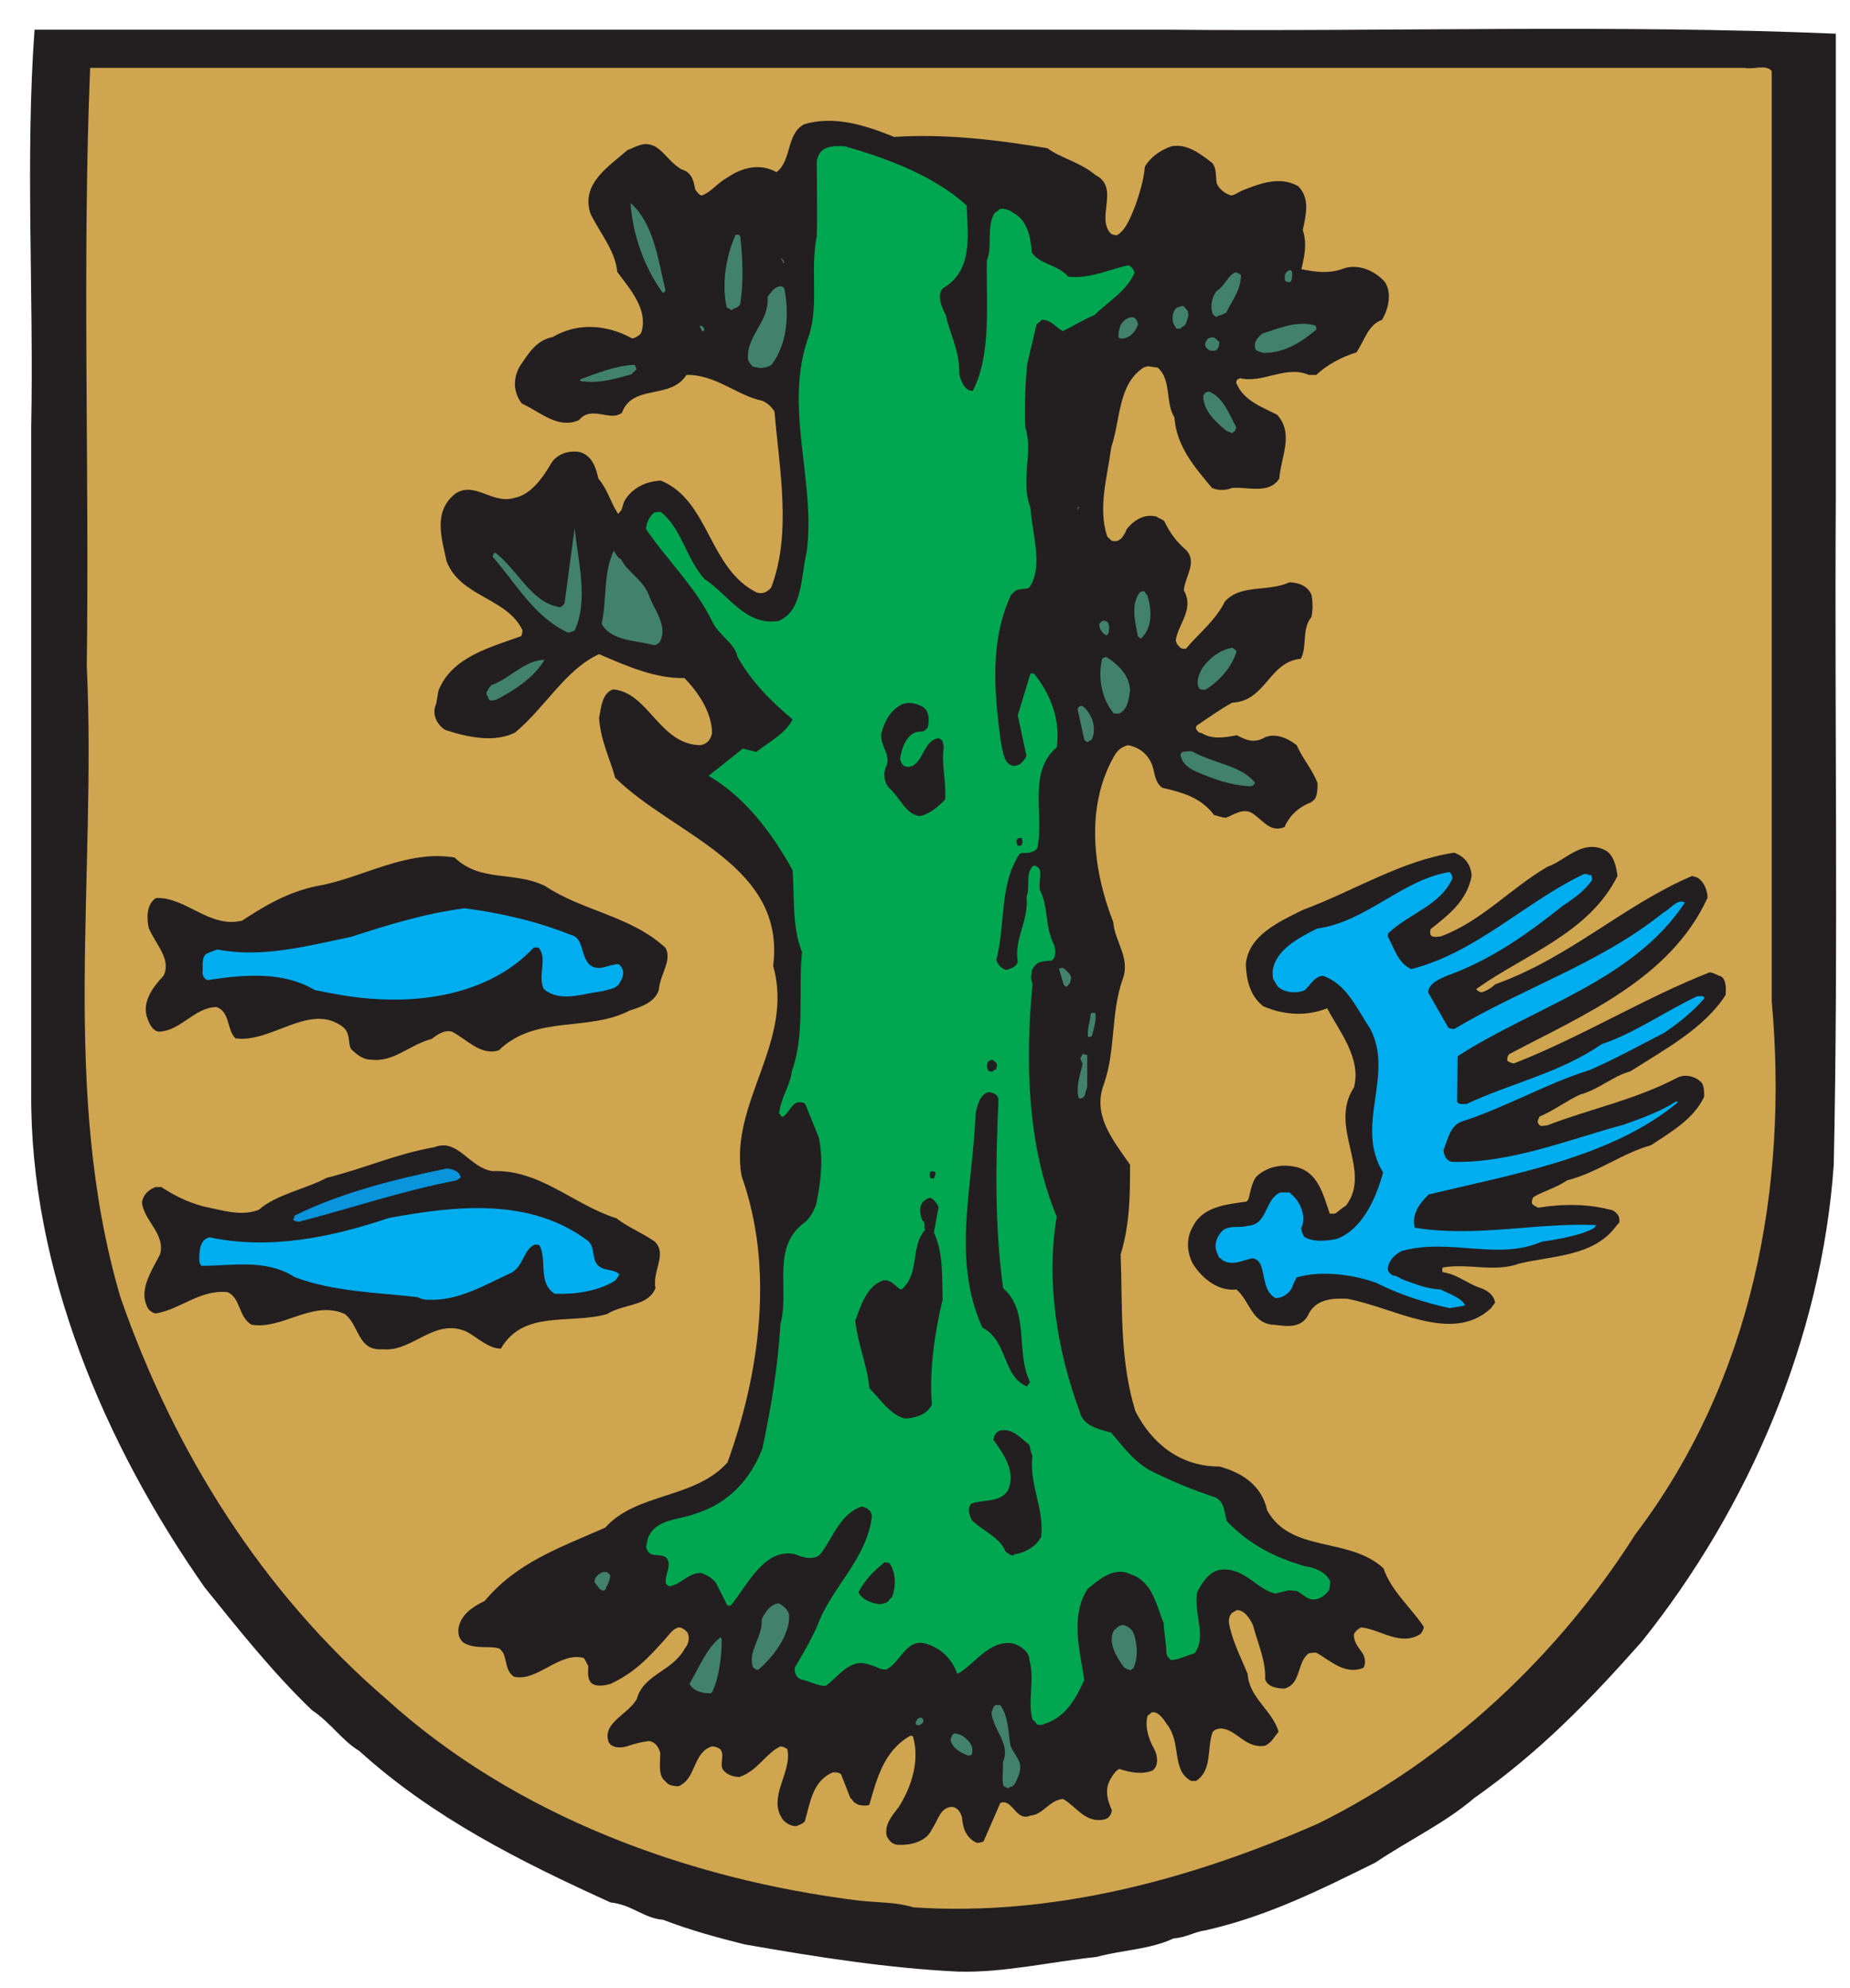 <?xml version="1.0" encoding="UTF-8" standalone="no"?> <svg xmlns:dc="http://purl.org/dc/elements/1.1/" xmlns:cc="http://creativecommons.org/ns#" xmlns:rdf="http://www.w3.org/1999/02/22-rdf-syntax-ns#" xmlns:svg="http://www.w3.org/2000/svg" xmlns="http://www.w3.org/2000/svg" viewBox="0 0 72 77.333" height="77.333" width="72" xml:space="preserve" id="svg2" version="1.1"><defs id="defs6"></defs><g transform="matrix(1.333,0,0,-1.333,0,77.333)" id="g10"><g transform="scale(0.1)" id="g12"><path id="path14" style="fill:#231f20;fill-opacity:1;fill-rule:evenodd;stroke:none" d="m 279.711,4.824 c 13.348,-0.391 27.277,2.91 40.426,4.27 7.847,2.133 15.504,2.133 22.566,5.43 3.531,0.191 6.082,1.938 9.223,2.328 18.051,4.074 33.554,11.836 49.648,19.789 9.809,6.594 20.211,11.441 28.844,18.816 19.035,13.383 33.555,28.32 48.863,45.586 31.395,39.187 52.586,88.652 56.117,139.285 1.375,64.598 0.2,129.004 0.59,193.797 0,40.352 0,80.508 0,120.664 v 15.52 c -63.773,2.714 -130.297,0.578 -195.246,1.164 -65.738,0 -131.082,0 -196.625,0 -44.933,0 -89.676,0 -134.027,0 C 7.344,534.027 9.895,494.07 9.109,455.656 c 0,-65.179 0,-129.968 0,-194.375 C 8.719,209.875 30.5,158.66 59.738,116.949 69.746,104.535 79.953,91.731 91.137,81.062 c 5.297,-3.492 8.832,-8.926 13.734,-11.832 21.391,-19.402 46.899,-32.203 73.391,-44.234 6.086,-0.578 9.812,-4.652 15.304,-5.039 8.047,-3.105 16.094,-5.242 23.747,-7.18 20.996,-3.684 41.992,-6.984 62.398,-7.953"></path><path id="path16" style="fill:#cfa550;fill-opacity:1;fill-rule:evenodd;stroke:none" d="m 266.699,23.57 c 40.817,-2.715 81.043,8.149 118.129,24.441 38.461,19.012 70.449,49.473 92.621,84.386 34.145,45.008 44.742,101.071 39.836,155.582 0,64.985 0,129.586 0,194.184 0,26.188 0,51.797 0,77.211 -1.57,2.129 -5.496,0.387 -7.847,0.969 H 26.316 C 23.961,502.73 26.121,444.145 25.336,385.75 28.277,324.063 17.488,261.793 35.148,201.652 50.844,156.453 76.555,115.523 112.852,84.289 150.336,50.344 200.766,31.719 251,25.512 c 5.691,-0.582 10.598,-0.391 15.699,-1.941"></path><path id="path18" style="fill:#231f20;fill-opacity:1;fill-rule:evenodd;stroke:none" d="m 262.234,41.828 c 3.731,-0.195 8.246,0.969 9.817,4.461 1.961,2.91 2.351,6.207 5.687,6.598 1.766,0 2.746,-1.555 3.141,-3.105 0.195,-3.492 1.57,-6.207 4.316,-7.375 0.59,0 0.985,0 1.965,0.391 l 4.906,11.254 c 0.196,0 0.391,0.191 0.981,0.191 2.941,-0.191 3.922,-5.625 7.848,-3.879 3.531,0.195 5.496,4.461 9.421,4.848 3.727,-1.938 6.473,-7.176 11.965,-6.012 1.375,0.195 2.16,1.359 2.356,2.715 -1.371,2.91 -2.157,6.211 -0.391,9.117 0.785,1.359 1.57,2.523 2.551,2.91 3.141,-0.969 6.672,-1.746 9.812,-0.387 1.766,1.551 1.371,4.269 0.391,6.207 -1.766,3.106 -2.746,6.598 -1.961,9.699 0.195,0.195 0.59,0.391 1.176,0.973 1.765,0.578 3.531,-1.941 4.515,-3.492 4.317,-5.434 1.176,-13.387 7.063,-16.492 0.395,0 0.98,0 1.375,0 4.906,3.106 3.141,9.703 4.906,14.355 0.59,0.582 1.375,0.969 2.551,0.969 4.512,-0.387 7.063,-6.012 12.754,-5.043 2.16,1.168 2.551,2.523 3.926,4.074 -1.766,6.207 -8.637,9.895 -9.028,16.879 -2.16,5.238 -4.711,10.089 -5.496,15.129 0,1.167 0.199,1.941 0.981,2.718 0.394,0.196 0.984,0.578 1.375,0.778 2.355,0 3.926,-2.719 4.707,-4.465 1.57,-5.821 3.73,-10.281 3.535,-15.711 0.785,-2.332 3.535,-2.715 5.691,-2.715 4.907,1.355 3.532,7.758 7.063,10.281 1.18,0.191 1.765,0.191 2.16,0.191 3.922,-2.133 8.242,-6.598 13.738,-4.461 0.782,0.969 0.586,3.102 -0.199,4.269 -1.371,1.938 -2.551,3.297 -2.551,5.43 0.199,0.777 1.18,1.746 2.16,2.133 5.688,-0.582 11.379,-5.625 17.27,-1.942 0.391,0.391 0.98,1.36 0.98,2.137 -3.73,5.625 -9.421,10.281 -11.777,17.07 -10.199,9.313 -26.883,4.27 -33.945,16.875 -1.571,7.375 -7.457,11.059 -13.934,12.805 -11.773,0 -19.82,6.984 -24.527,16.102 -4.711,15.328 -3.731,30.652 -4.317,45.781 2.747,8.926 2.747,17.848 2.747,26.191 -5.301,7.567 -10.989,14.547 -7.657,23.469 3.535,10.09 1.965,20.566 5.496,30.652 2.356,6.207 -2.355,11.059 -2.746,16.684 -6.082,15.519 -8.047,33.758 0.196,48.305 1.175,2.132 2.55,2.91 4.121,3.297 3.336,-0.583 5.886,-2.715 7.066,-5.817 0.785,-2.523 0.785,-5.047 2.941,-6.598 5.692,-1.359 11.188,-2.714 15.11,-7.953 1.57,-0.39 2.355,-0.777 3.531,-0.777 2.16,0.777 5.102,3.102 7.848,1.164 2.75,-1.941 4.711,-4.852 7.855,-4.269 0.391,0 0.781,0.195 1.371,0.39 1.375,3.297 4.121,5.817 7.653,7.176 0.59,0.387 1.175,0.969 1.175,0.969 0.786,1.359 0.786,3.3 0.786,4.66 -1.766,4.461 -4.317,6.98 -6.082,11.055 -2.942,2.328 -6.473,3.492 -9.223,2.328 -3.336,-1.942 -5.691,-0.778 -8.242,0.582 -3.141,-0.582 -7.063,-1.36 -10.203,0.582 -0.981,0.195 -1.176,0.386 -1.766,1.355 0,0.195 0,0.778 0.391,0.973 3.14,2.133 6.671,4.656 10.203,6.594 9.812,0.39 10.793,12.027 20.019,12.804 1.961,3.492 0.196,8.731 3.137,12.223 0.395,2.328 0.395,4.266 0,6.402 -0.98,2.52 -3.727,3.684 -6.473,3.684 -6.281,-2.91 -14.132,-0.387 -18.84,-5.625 -2.746,-5.625 -8.046,-9.699 -11.382,-13.774 -0.785,0 -1.571,0 -2.16,0.969 -0.586,0.391 -0.586,0.973 -0.782,1.551 0.782,4.852 5.492,9.121 2.352,14.551 0.394,4.074 3.926,8.148 0.785,11.64 -3.137,2.715 -4.902,5.239 -6.473,8.536 -0.59,0.582 -1.57,0.777 -2.355,1.355 -3.336,0.777 -6.277,-0.773 -8.633,-3.684 -0.394,-1.16 -0.98,-1.937 -1.57,-2.714 -0.59,-0.391 -0.985,-0.778 -1.571,-0.778 -0.589,0 -1.179,0 -1.375,0.196 -0.195,0.191 -0.589,0.582 -1.175,1.164 -2.75,8.339 0,17.07 1.175,25.996 2.75,8.144 1.961,18.425 9.422,23.277 0.981,0.387 1.371,0.387 1.371,0.387 l 2.746,-0.387 c 4.122,-3.492 2.161,-10.09 4.907,-14.551 0.59,-8.34 5.886,-14.547 10.992,-20.562 2.156,-0.969 4.316,-0.582 5.883,0 4.515,0.386 10.793,-1.938 13.738,2.715 0.59,6.793 4.316,12.996 -0.586,18.625 -4.516,2.328 -9.816,4.074 -11.973,9.312 0,0.578 0.196,1.164 1.176,1.356 6.672,-1.551 13.348,3.882 20.016,0.968 1.18,0 1.765,0 2.16,0 3.336,3.106 7.457,5.242 11.773,6.598 2.551,3.879 3.336,7.953 7.457,9.504 2.157,3.687 2.747,8.152 0.786,11.058 -3.336,3.688 -8.438,5.434 -12.559,3.688 -4.121,-1.359 -7.852,-0.777 -11.773,0 0.785,3.488 1.765,7.371 0.39,11.445 0.981,4.461 2.16,9.313 -1.371,12.805 -5.496,3.102 -11.582,0.578 -16.484,-1.359 -1.375,-0.778 -2.356,-1.36 -3.141,-1.36 -1.766,0.582 -3.336,1.746 -4.121,3.492 -0.391,2.524 0,4.465 -1.371,6.016 -3.336,2.52 -7.066,5.625 -11.777,4.848 -3.532,-1.164 -6.473,-3.493 -7.848,-6.012 -0.391,-4.27 -1.57,-7.762 -2.746,-11.254 -1.375,-3.297 -2.551,-6.789 -5.106,-8.535 -0.586,-0.387 -1.371,0 -1.961,0.195 -4.711,4.656 2.75,13.578 -4.711,17.266 -4.316,3.687 -10.003,4.847 -13.929,7.758 -15.11,2.523 -30.219,4.265 -44.742,3.297 -9.024,3.687 -17.856,6.21 -26.293,3.687 -5.297,-2.91 -3.532,-10.477 -8.047,-13.969 -4.906,2.719 -10.008,1.36 -14.324,-1.551 -3.141,-1.746 -4.707,-4.265 -7.457,-5.238 -0.782,0 -1.372,0.973 -1.961,1.746 -0.391,2.328 -0.981,5.043 -3.926,5.821 -4.516,2.519 -6.281,7.953 -11.184,7.371 -1.961,-0.387 -3.14,-1.164 -4.711,-1.746 -5.496,-4.848 -13.539,-9.7 -10.793,-18.43 2.942,-6.012 7.262,-10.859 7.852,-17.07 3.726,-5.043 8.633,-10.477 7.258,-16.875 -0.196,-0.969 -0.586,-1.36 -0.586,-1.36 -0.785,-0.582 -1.571,-1.164 -2.356,-1.164 -7.457,4.074 -15.894,4.656 -23.156,0.387 -4.906,-0.969 -7.066,-4.848 -9.617,-8.535 -2.156,-3.879 -1.766,-7.762 0.59,-10.86 5.496,-2.523 10.597,-7.566 16.679,-4.851 3.727,4.461 9.028,-0.582 12.559,2.133 3.141,8.535 14.129,3.687 18.84,11.054 8.437,0.2 14.715,-6.011 22.172,-7.562 1.769,-0.774 2.75,-1.942 3.535,-3.106 1.371,-16.683 5.101,-35.496 -0.981,-51.406 -1.375,-1.555 -2.945,-1.941 -4.32,-1.359 -13.93,6.984 -13.734,26.773 -27.863,32.593 -4.711,-0.195 -8.438,-2.328 -10.598,-5.82 -0.785,-1.746 -0.586,-2.715 -1.57,-3.492 0,-0.391 -0.391,-0.391 -0.586,0 -1.965,3.102 -2.75,6.594 -5.496,9.891 -0.785,3.492 -1.965,6.793 -5.496,7.761 -3.532,0.582 -6.473,-0.777 -8.043,-2.91 -2.746,-4.656 -6.086,-9.504 -10.992,-10.476 -6.473,-1.942 -11.379,4.851 -17.071,1.359 -6.867,-5.238 -4.121,-13.191 -2.746,-19.789 3.922,-10.473 17.66,-10.668 22.172,-20.172 0,-0.777 -0.195,-1.359 -0.391,-1.746 -9.027,-3.297 -20.214,-6.012 -24.136,-15.91 -0.391,-1.746 -0.391,-3.297 -0.981,-4.653 -0.785,-2.718 0.785,-5.433 2.942,-6.789 7.066,-2.332 14.523,-3.691 20.41,-0.777 8.832,7.371 14.718,18.426 24.527,22.887 8.047,-3.489 16.484,-7.176 24.922,-6.981 4.516,-4.656 8.047,-10.476 8.047,-16.101 -0.395,-2.133 -1.766,-3.297 -3.531,-3.492 -11.973,0.386 -14.914,15.324 -25.317,16.296 -3.14,-0.972 -3.531,-5.043 -4.121,-8.343 0.391,-6.403 3.141,-11.832 4.711,-17.461 17.266,-16.875 49.844,-25.41 46.113,-54.895 6.282,-22.312 -12.953,-39.965 -9.222,-61.305 9.617,-26.96 5.297,-57.613 -4.121,-83.605 -9.614,-10.672 -26.489,-8.73 -35.715,-19.016 -13.735,-6.011 -25.903,-10.281 -35.121,-21.336 -3.926,-1.941 -6.871,-4.074 -7.657,-7.761 -0.394,-2.133 0.391,-4.074 2.161,-4.848 3.531,-1.555 6.867,-0.391 9.812,-1.359 0.195,-0.195 0.586,-0.582 0.98,-1.164 1.176,-2.133 0.586,-5.043 3.137,-6.984 6.672,-1.746 13.348,7.371 20.41,5.434 0.586,-0.582 0.786,-1.555 1.371,-2.328 0,-1.359 -0.39,-3.105 0.59,-4.656 1.176,-1.555 3.922,-1.164 5.887,-0.582 7.066,3.297 11.188,7.758 15.895,13 1.375,1.547 2.16,2.907 3.925,3.489 0.981,0 1.766,-0.582 2.551,-1.356 0.785,-1.359 0.59,-3.301 -0.59,-4.656 -3.726,-6.984 -12.164,-7.566 -14.125,-14.938 -2.75,-4.656 -10.011,-6.793 -8.246,-12.414 0.785,-1.746 3.34,-1.941 5.301,-1.359 2.355,0.773 4.512,1.359 6.477,1.551 1.96,-0.191 2.941,-1.938 3.332,-3.492 0,-2.91 -0.586,-6.012 0.984,-7.758 0.391,-0.391 0.586,-0.582 1.176,-1.168 0.785,-0.578 2.156,-0.773 3.14,-0.773 5.301,2.133 4.121,9.895 9.813,11.641 0.98,0 1.765,-0.387 2.355,-0.777 1.567,-1.746 -0.394,-4.461 0.981,-6.207 1.176,-1.359 2.941,-1.938 4.707,-1.938 5.496,1.938 7.656,6.981 11.972,8.922 0.59,0 1.372,-0.387 1.961,-0.777 1.571,-6.789 -6.082,-14.16 -1.175,-20.758 1.371,-1.355 2.746,-1.746 3.726,-1.746 0.981,0.391 1.766,0.586 2.551,1.359 1.57,5.238 2.156,11.832 8.242,14.355 0.785,0 1.766,0 2.356,-0.582 l 2.746,-6.984 c 0.59,-0.195 0.785,-1.164 1.375,-1.355 0.785,-0.586 1.57,-0.777 2.746,-0.777 0.195,0 0.785,0 1.375,0.191 2.156,7.375 4.117,15.715 11.969,20.18 0.195,0 0.589,0 0.785,-0.195 1.965,-6.789 -0.196,-14.355 -4.121,-20.562 -1.965,-2.523 -4.317,-5.238 -3.536,-8.535 0.59,-1.168 1.571,-2.523 3.336,-2.523"></path><path id="path20" style="fill:#42826c;fill-opacity:1;fill-rule:evenodd;stroke:none" d="m 294.961,58.734 0.781,0.195 c 0,0.195 0.59,0.582 0.785,1.164 0.786,1.555 1.766,3.688 1.18,5.625 -0.59,1.746 -1.965,3.105 -2.746,5.238 -0.59,3.879 -0.59,8.535 -2.945,11.641 -0.391,0 -0.981,0 -1.375,0 -0.786,-0.582 -0.786,-1.359 -1.176,-2.133 0.59,-5.434 5.691,-9.117 3.336,-14.551 0.195,-2.715 -0.391,-4.852 0.195,-6.984 0.395,-0.195 1.18,-0.582 1.375,-0.582 l 0.59,0.387"></path><path id="path22" style="fill:#42826c;fill-opacity:1;fill-rule:evenodd;stroke:none" d="m 283.801,68.66 c 0.59,2.133 -1.371,4.074 -2.942,5.047 -1.175,0.578 -1.765,0.578 -2.16,0.578 -0.586,0 -0.98,-0.969 -1.176,-1.938 0.59,-2.332 2.942,-3.688 5.102,-4.461 0.59,0 1.176,0 1.176,0.773"></path><path id="path24" style="fill:#42826c;fill-opacity:1;fill-rule:evenodd;stroke:none" d="m 268.684,76.992 c 0.39,0 0.589,0.195 0.785,0.582 0.39,0.582 0,0.969 -0.395,1.359 -0.39,0 -0.586,0 -1.176,-0.391 -0.195,-0.191 -0.589,-0.969 -0.589,-1.551 0.394,-0.195 1.179,-0.582 1.375,0"></path><path id="path26" style="fill:#00a650;fill-opacity:1;fill-rule:evenodd;stroke:none" d="m 304.996,77.117 c 6.086,1.938 9.031,7.176 11.578,12.801 -1.371,8.926 -4.121,18.816 0.985,26.578 3.531,2.91 7.847,6.594 12.554,4.266 6.477,-2.133 7.461,-9.114 9.617,-14.16 0.196,-3.493 0.786,-6.012 0.786,-8.727 0.195,-0.973 0.589,-1.555 1.375,-2.137 2.156,0 4.511,1.359 6.863,1.941 3.73,4.847 -0.391,11.832 0.785,17.843 1.375,2.719 3.535,6.211 7.066,6.598 6.868,0.582 10.399,-5.82 15.7,-6.984 l 3.336,0.777 c 0.785,0.387 1.57,0 2.75,0 1.566,-0.391 2.941,-2.523 5.097,-2.523 1.965,0 3.926,1.554 4.711,3.105 0,1.164 0.196,1.746 0.196,2.133 -0.981,2.523 -4.317,4.074 -7.258,4.461 -9.032,2.523 -16.68,6.598 -22.961,13.195 -0.785,3.102 -0.785,5.817 -3.531,6.981 -6.477,2.132 -11.973,4.464 -17.661,7.179 -5.691,2.715 -9.027,7.567 -12.558,11.641 -3.535,0.969 -8.242,1.937 -9.223,6.207 -6.676,18.039 -9.812,38.215 -6.676,56.836 -8.632,20.758 -9.218,45.203 -7.062,67.898 -0.785,1.938 -0.195,3.106 -0.195,3.879 0.195,0.778 0.98,1.555 1.57,2.133 1.176,0.586 2.746,0.777 4.117,0.777 1.57,0.778 1.18,3.493 0.785,4.657 -2.746,5.238 -1.566,11.054 -4.117,15.906 -0.395,2.328 0.391,3.883 0,5.82 -0.199,0.582 -0.395,0.778 -1.375,1.356 0,0 -0.391,0 -0.785,-0.192 -2.156,-2.523 -0.59,-6.015 -1.766,-8.922 0.785,-6.789 -3.726,-12.418 -2.551,-18.816 0,-0.586 -0.589,-1.359 -1.371,-1.746 -0.199,-0.195 -0.984,-0.391 -1.964,-0.777 -1.372,0.386 -2.356,1.359 -2.946,2.906 2.75,10.09 0.789,21.926 6.871,31.043 0.981,0.387 2.157,0 3.137,0.387 0.59,0.191 1.375,0.386 1.965,1.164 2.156,9.503 -2.945,22.113 5.687,29.488 1.18,7.758 -1.765,15.519 -6.668,21.531 -0.394,0 -0.589,0 -0.984,0 l -3.727,-12.223 2.551,-11.832 c -0.39,-0.777 -0.98,-1.55 -1.765,-2.328 -0.59,-0.386 -1.375,-0.582 -2.157,-0.582 -2.75,0.582 -2.945,4.266 -3.535,6.789 -1.961,14.551 -3.336,29.684 2.946,43.067 0.589,0.582 1.175,1.164 1.175,1.164 0.981,0.777 2.746,0.387 4.121,0.969 4.317,6.207 0.786,15.906 0.391,23.281 -3.137,8.34 0.984,16.101 -1.566,23.664 -0.2,6.402 0,12.031 0.586,18.238 l 2.746,11.637 c 0.589,0.582 0.984,0.777 1.57,1.359 2.746,0 3.926,-2.133 6.086,-3.297 2.941,1.36 5.887,3.297 9.223,4.653 4.121,4.074 9.418,6.988 11.773,12.418 -0.395,0.777 -0.59,1.55 -1.77,2.132 -5.687,-1.164 -11.378,-4.07 -17.656,-3.296 -2.945,3.492 -7.851,3.296 -10.597,6.984 -0.395,4.848 -1.375,9.504 -5.493,11.637 -0.984,0.777 -2.16,1.168 -3.336,1.168 -0.199,0 -0.785,0 -0.984,-0.586 -0.391,0 -0.785,-0.582 -1.176,-0.774 -2.355,-4.461 -0.394,-9.312 -2.16,-13.773 -0.195,-12.61 1.375,-27.547 -4.121,-38.024 -2.355,0 -3.531,2.911 -3.922,5.047 0.195,6.59 -2.75,11.442 -3.926,17.067 -1.375,2.718 -2.55,5.433 -0.98,7.761 9.219,5.239 7.258,15.907 7.062,24.25 -9.613,8.727 -23.351,13.774 -35.519,17.266 -3.336,0.191 -6.082,0 -7.453,-2.137 -0.59,-1.164 -0.59,-1.55 -0.785,-1.941 0,-7.176 0.195,-15.129 0,-22.113 -1.965,-9.7 0.586,-19.59 -2.161,-28.711 -7.847,-20.754 1.961,-42.289 -0.785,-63.434 -1.765,-7.566 -1.176,-17.266 -8.242,-20.176 -9.613,-1.55 -14.715,7.762 -21.582,12.223 -5.301,5.82 -6.676,14.742 -12.758,19.594 -0.586,0 -0.98,0 -1.961,-0.196 -1.375,-1.164 -2.355,-3.101 -2.355,-4.847 5.887,-8.731 14.324,-16.688 19.23,-26.774 1.965,-4.265 6.672,-6.402 7.457,-10.476 4.317,-7.563 10.008,-13.192 16.094,-18.235 -1.965,-4.074 -6.871,-6.597 -10.601,-9.504 l -3.922,0.969 -10.008,-7.953 c 10.398,-6.012 18.445,-16.488 24.531,-27.547 0.586,-8.34 -0.199,-16.488 2.746,-23.859 -1.18,-11.836 0.981,-23.668 -2.945,-34.727 -0.586,-4.461 -3.336,-7.953 -3.727,-12.414 0.391,-0.195 0.391,-0.777 0.981,-0.969 1.765,0.774 2.355,3.684 4.511,4.266 0.786,0 1.766,0 2.161,-0.582 l 3.922,-9.699 c 1.375,-6.598 0.589,-12.805 -0.786,-19.594 -0.98,-2.519 -1.765,-3.683 -3.136,-5.043 -10.207,-7.176 -4.512,-19.789 -7.262,-29.68 -0.785,-12.609 -2.746,-24.636 -5.301,-36.472 -3.531,-9.117 -10.004,-15.906 -19.031,-18.817 -5.496,-2.132 -11.969,-1.55 -14.324,-7.175 -0.391,-1.36 -0.391,-1.938 -0.59,-2.715 0.199,-0.582 0.199,-0.778 0.59,-1.36 1.375,-1.746 3.531,-0.386 5.297,-1.746 1.96,-2.328 -0.786,-5.043 0,-7.761 0.394,-0.192 0.589,-0.582 0.98,-0.582 3.531,0.582 5.297,3.882 9.223,3.882 1.57,-0.582 3.14,-1.359 4.32,-2.91 l 3.336,-6.594 c 0.195,0 0.391,0 0.98,0 4.707,5.622 9.809,17.071 18.836,14.934 2.75,-1.164 5.692,-1.746 7.457,0.195 3.727,5.043 5.692,11.641 11.973,13.774 1.57,-0.387 2.746,-1.164 2.941,-2.719 -1.371,-12.605 -11.773,-20.754 -15.894,-32.008 -2.16,-4.847 -4.317,-8.34 -6.672,-12.41 0,-1.359 0.395,-2.719 1.766,-3.301 2.746,-0.582 4.906,-1.941 7.261,-1.941 3.727,2.523 7.063,8.344 12.754,6.211 1.965,-0.391 3.532,-1.746 5.102,-1.359 3.926,1.938 5.691,8.926 11.187,7.567 4.907,-1.359 8.043,-4.852 9.418,-8.926 4.903,2.523 9.223,10.086 16.289,8.926 2.547,-0.777 4.707,-2.715 4.707,-4.461 1.766,-6.211 -0.589,-12.223 0.981,-17.848 0.59,-0.195 0.785,-0.777 1.375,-1.359 0.586,-0.195 1.566,-0.195 2.156,0.195"></path><path id="path28" style="fill:#42826c;fill-opacity:1;fill-rule:evenodd;stroke:none" d="m 207.578,86.059 0.391,0.391 c 1.965,4.266 2.75,10.086 2.75,15.324 0,0.196 -0.199,0.196 -0.395,0.582 -4.121,-3.296 -6.277,-8.921 -9.023,-13.578 0.98,-1.941 3.726,-2.91 6.277,-2.719"></path><path id="path30" style="fill:#42826c;fill-opacity:1;fill-rule:evenodd;stroke:none" d="m 221.586,93.043 c 3.727,3.301 7.453,7.953 8.633,13.191 0.195,1.36 0.195,1.942 0.195,2.524 -0.195,1.551 -1.57,2.715 -2.941,3.492 -2.356,0 -4.121,-2.523 -5.102,-4.656 0.391,-5.239 -4.121,-9.121 -2.551,-13.965 0.391,-0.195 0.586,-0.586 1.176,-0.777 l 0.59,0.191"></path><path id="path32" style="fill:#42826c;fill-opacity:1;fill-rule:evenodd;stroke:none" d="m 330.156,92.801 c 0.785,0.582 0,0 0.785,0.582 1.375,3.102 1.176,6.984 0,10.277 -0.589,0.973 -0.785,1.168 -1.375,1.555 -0.195,0.191 -0.98,0.582 -1.765,0.773 -0.586,-0.191 -0.981,-0.191 -1.371,-0.582 -0.395,-0.191 -0.59,-0.578 -1.176,-0.968 -1.965,-3.493 0.781,-7.954 2.941,-10.86 0.391,-0.195 1.176,-0.777 1.961,-0.777"></path><path id="path34" style="fill:#231f20;fill-opacity:1;fill-rule:evenodd;stroke:none" d="m 256.906,112.035 c 0.981,0.195 1.766,0.195 2.551,0.969 0.195,0.391 0.59,0.777 0.981,1.168 1.179,2.906 1.179,7.176 -0.786,9.891 -0.195,0 -0.785,0.195 -1.371,0.195 -2.945,-2.328 -5.691,-5.043 -7.652,-8.731 0.98,-2.132 3.922,-3.297 6.277,-3.492"></path><path id="path36" style="fill:#42826c;fill-opacity:1;fill-rule:evenodd;stroke:none" d="m 176.965,116.938 c 0.59,0.968 1.176,2.324 1.176,3.683 -0.391,0.195 -0.586,0.586 -0.981,0.777 -0.195,0 -0.785,0 -1.176,0 -0.39,-0.191 -0.98,-0.582 -1.375,-0.777 -0.586,-0.582 -1.175,-1.359 -0.98,-2.328 0.98,-0.969 1.375,-2.324 2.746,-2.324 0.395,0.386 0.59,0.578 0.59,0.969"></path><path id="path38" style="fill:#231f20;fill-opacity:1;fill-rule:evenodd;stroke:none" d="m 296.32,126.617 c 2.946,0.387 6.282,2.328 7.653,5.043 0.98,8.344 -3.532,15.133 -2.551,23.668 -0.586,1.356 -0.586,2.52 -0.981,3.297 -2.55,1.941 -4.902,4.852 -8.433,4.074 -1.18,-0.386 -1.77,-1.359 -1.965,-2.715 2.945,-4.074 6.867,-9.507 4.121,-14.941 -2.551,-3.492 -6.871,-2.324 -10.598,-3.684 -1.179,-1.355 -0.589,-3.296 0.196,-4.851 3.531,-3.293 8.246,-5.039 9.812,-9.113 0.785,-0.586 1.571,-1.168 2.16,-1.168 l 0.586,0.39"></path><path id="path40" style="fill:#231f20;fill-opacity:1;fill-rule:evenodd;stroke:none" d="m 264.219,166.195 c 2.945,0.192 6.281,0.969 7.851,4.075 -0.785,10.085 0.785,20.753 3.141,30.648 -0.199,6.984 0.195,13.773 -2.551,19.594 l 1.371,7.371 c -0.39,0.969 -1.176,2.133 -2.355,2.715 -0.781,0 -1.176,-0.387 -1.766,-0.774 -1.765,-1.363 -1.371,-4.078 -0.586,-5.824 1.176,-0.969 0.196,-1.742 0.785,-2.715 -4.32,-4.847 -1.57,-12.219 -6.476,-17.07 -0.395,-0.387 -0.785,-0.387 -1.18,0 -1.375,0.969 -2.355,2.523 -4.512,2.328 -4.906,-1.551 -6.671,-7.566 -8.242,-11.832 0.785,-6.984 3.531,-13 4.121,-19.594 3.141,-3.297 6.278,-7.953 10.399,-8.922"></path><path id="path42" style="fill:#231f20;fill-opacity:1;fill-rule:evenodd;stroke:none" d="m 300.535,176.488 0.195,0.383 c -4.316,8.731 0,20.567 -7.847,27.356 -2.551,18.429 -2.16,36.859 -1.375,54.898 0,1.555 -1.371,2.137 -2.746,2.328 -2.551,-0.39 -3.336,-3.683 -3.926,-6.207 -0.785,-21.535 -7.063,-42.484 1.961,-62.465 7.656,-4.074 5.695,-14.164 13.148,-17.265 0,0.386 0.2,0.582 0.59,0.972"></path><path id="path44" style="fill:#231f20;fill-opacity:1;fill-rule:evenodd;stroke:none" d="m 373.539,193.395 c 2.941,-0.387 6.473,-0.387 8.238,2.714 2.161,5.043 7.262,5.239 11.578,5.043 13.739,-2.519 30.614,-13.382 41.997,-2.714 0.586,0.777 0.785,1.167 1.175,1.55 -0.39,2.524 -2.746,3.883 -4.707,4.461 -3.73,1.36 -6.48,3.883 -10.601,4.465 -0.196,0.387 -0.196,0.774 0,1.359 7.461,1.36 14.918,-1.554 22.371,1.161 10.012,2.328 21.586,2.136 28.062,10.671 0.59,0.778 1.18,1.356 1.18,1.356 0,0.777 0,1.941 -0.98,2.719 -0.2,0.386 -0.786,0.582 -0.985,0.773 -7.066,1.942 -14.519,1.942 -21.781,0.777 -0.586,0.391 -1.371,0.583 -1.766,1.165 -0.195,0.582 0,1.355 0.395,1.941 2.941,1.746 6.672,2.715 9.808,4.852 9.028,2.324 16.094,7.949 24.528,10.281 5.887,3.875 12.562,7.758 15.504,14.156 0,1.555 0,2.719 -0.586,3.883 -1.375,1.746 -4.516,2.91 -7.067,1.746 -12.558,-6.598 -25.511,-9.117 -38.066,-13.969 -1.18,-0.195 -1.766,-0.195 -1.965,-0.195 -0.391,0.195 -0.586,0.39 -0.785,0.777 -0.391,0.582 0.199,1.36 0.394,1.938 4.122,1.746 7.653,4.465 11.77,6.406 5.691,1.551 9.617,5.43 14.719,6.789 10.398,6.594 21.586,12.605 27.863,22.309 0.199,2.523 0,5.238 -1.961,5.625 -1.371,0.582 -1.961,0.968 -2.746,0.968 -19.23,-7.562 -37.285,-18.816 -57.105,-26.574 -0.586,0 -1.372,0.387 -1.961,0.774 0,0.582 0,1.359 0.589,1.941 21.192,11.254 46.899,21.727 57.887,45.59 0,2.129 -0.98,4.847 -3.137,6.012 -0.785,0.195 -1.375,0.386 -1.375,0.386 -20.015,-8.535 -35.714,-23.863 -57.496,-31.621 -1.375,-1.355 -2.746,-1.937 -3.922,-2.324 -0.394,0 -1.375,0.387 -1.57,0.969 14.125,10.086 32.965,16.297 41.207,32.976 -0.39,3.106 -1.176,6.016 -3.336,7.375 -6.871,3.684 -11.773,-2.914 -17.07,-4.66 -11.188,-6.594 -19.231,-15.906 -31.203,-20.367 -0.785,0 -1.766,-0.387 -2.746,0.195 -0.395,0.387 -0.395,1.16 -0.199,1.938 5.101,4.074 10.597,8.152 11.972,15.519 -0.195,3.688 -2.355,5.821 -5.105,6.789 -15.5,-2.328 -29.434,-11.25 -44.149,-16.679 -7.457,-3.688 -15.894,-7.567 -16.679,-15.911 0.195,-4.847 1.375,-9.312 5.101,-12.218 6.277,-2.715 12.949,-2.914 18.645,-0.586 3.726,-6.981 10.004,-14.547 7.847,-23.082 -7.652,-11.641 5.493,-24.25 -2.355,-34.531 -1.766,-0.969 -2.551,-2.133 -3.336,-2.329 -0.195,0 -0.785,0 -1.371,0 -1.965,5.434 -3.34,12.61 -10.602,13.774 -4.117,0.773 -8.238,-0.387 -10.984,-3.102 -1.375,-2.136 -1.57,-4.269 -2.16,-6.406 -0.196,-0.191 -0.196,-0.578 -0.785,-0.773 -5.497,-0.778 -12.364,-1.356 -15.305,-6.985 -2.356,-3.879 -1.766,-7.953 -0.195,-11.058 2.941,-4.653 7.648,-8.145 12.75,-7.563 3.929,-3.297 4.32,-9.508 10.402,-10.281 0.98,0 1.57,-0.195 2.16,-0.195"></path><path id="path46" style="fill:#00adef;fill-opacity:1;fill-rule:evenodd;stroke:none" d="m 423.238,198.418 4.512,0.777 c -0.785,2.133 -4.902,3.489 -7.062,4.657 -4.122,0.191 -7.258,1.55 -10.598,2.714 -1.57,0.579 -2.16,1.356 -3.336,1.356 -0.785,0.391 -1.375,0.969 -1.57,1.746 0,2.328 1.961,4.465 4.121,5.434 13.933,3.878 28.062,-2.911 40.816,2.714 4.32,0.582 8.242,1.36 11.973,2.524 1.765,0.777 3.336,0.969 3.922,2.328 -17.27,0.773 -34.93,-3.688 -52.981,-0.777 -0.98,3.687 1.375,7.179 4.121,9.699 23.942,5.82 53.371,10.668 72.801,26.965 l -0.59,0.195 c -4.512,-2.91 -9.808,-4.852 -15.304,-6.789 -16.485,-4.465 -32.965,-11.254 -50.04,-10.863 -1.57,0.191 -2.55,1.746 -2.55,3.492 1.375,3.488 1.961,7.176 5.492,8.34 13.148,4.269 24.531,11.058 37.09,14.937 7.652,3.297 14.914,7.371 21.781,10.863 4.316,2.911 8.437,6.208 11.773,10.086 0,0.973 -1.371,0.582 -2.156,0.582 -9.812,-4.652 -18.055,-10.668 -27.867,-13.964 -11.969,-8.344 -26.688,-11.446 -39.441,-17.461 -0.786,0 -1.375,0 -1.375,0 -0.59,0 -1.176,0.195 -1.375,0.777 l 0.199,13.191 c 22.172,14.356 51.219,21.922 66.324,44.813 -1.961,1.355 -4.316,-1.941 -6.277,-2.91 -18.25,-14.746 -41.211,-22.117 -61.028,-33.949 -0.59,0 -1.179,0 -1.765,0.386 l -5.887,10.282 c 0.195,2.718 3.336,3.878 5.492,4.851 12.953,4.656 23.547,12.219 33.754,20.367 3.531,2.328 6.473,4.461 8.633,7.567 0,0.195 0,0.777 -0.195,1.164 0.585,0.582 -2.161,0 -0.786,0.582 -0.589,0 -1.179,0 -1.375,0 -16.875,-7.953 -31.398,-22.891 -50.429,-27.742 -3.926,1.746 -4.91,6.015 -6.871,9.507 0,0.582 0,0.973 0.589,1.356 5.887,5.433 14.719,7.762 18.25,15.519 0,0.778 -0.195,1.36 -0.785,1.942 -13.738,-2.133 -24.332,-14.547 -38.656,-16.488 -5.887,-2.911 -11.773,-6.208 -12.949,-11.836 -0.199,-1.356 0,-1.938 0,-2.715 l 1.371,-2.328 c 2.16,-1.942 5.496,-2.133 7.848,-1.164 1.964,1.746 2.746,3.882 5.296,4.269 7.067,-2.328 10.012,-9.699 13.934,-15.519 7.063,-13.582 -4.707,-28.129 3.731,-41.903 -2.161,-7.953 -6.282,-16.683 -13.54,-19.398 -3.339,-0.582 -6.675,-0.969 -9.421,0.582 -0.391,0.582 -0.786,1.355 -0.981,2.519 1.57,3.106 0,7.18 -2.156,9.313 -0.59,0.582 -1.18,1.164 -1.18,1.164 h -2.746 c -4.512,-1.942 -3.726,-9.309 -9.223,-9.699 -2.945,-0.778 -4.906,0.195 -7.261,-1.164 -1.766,-1.36 -3.137,-4.266 -1.961,-6.789 0.195,-0.387 0.59,-1.36 0.59,-1.36 0.39,-0.191 0.781,-0.387 0.98,-0.773 3.137,-1.746 5.688,0 8.828,0.582 0.59,-0.196 0.785,-0.196 1.375,-0.582 0.196,-0.196 0.391,-0.391 0.785,-0.973 1.571,-3.297 0.786,-7.953 4.516,-10.086 1.961,0 4.117,1.356 4.902,3.297 0.395,1.359 0.981,1.941 1.18,2.719 7.063,2.133 16.285,0.969 23.348,-1.555 6.867,-3.488 14.328,-5.82 21.39,-7.371"></path><path id="path48" style="fill:#231f20;fill-opacity:1;fill-rule:evenodd;stroke:none" d="m 272.898,236.895 c 0.196,0.191 0.196,0.578 0.196,1.16 -0.395,0.39 -1.375,0.39 -1.571,0 -0.195,-0.582 0,-0.969 0,-1.356 0.196,-0.582 0.786,-0.39 1.176,-0.39 l 0.199,0.586"></path><path id="path50" style="fill:#231f20;fill-opacity:1;fill-rule:evenodd;stroke:none" d="m 111.895,186.41 c 8.636,-0.777 15.109,9.504 24.527,5.043 3.141,-1.746 6.281,-4.848 9.812,-4.848 6.672,11.446 20.016,6.985 31.004,10.086 4.907,3.106 11.973,2.137 14.129,7.567 -0.98,5.043 3.531,9.894 -0.195,13.578 -3.922,2.715 -7.652,4.074 -11.188,6.793 -12.75,4.07 -22.367,14.351 -36.3,13.773 -6.868,1.161 -10.008,9.696 -16.875,6.981 -11.188,-1.938 -20.996,-6.403 -31.399,-8.922 -6.672,-3.492 -14.715,-4.852 -19.816,-9.313 -5.301,-2.136 -11.188,0 -16.289,0.969 -4.906,1.36 -8.633,3.301 -12.168,5.629 -0.98,0 -1.566,0 -1.766,0 -1.961,-0.777 -3.531,-2.137 -3.922,-4.465 0.59,-5.429 6.867,-9.117 5.297,-15.129 -2.551,-5.043 -6.672,-10.863 -3.336,-16.101 0.59,-0.582 1.375,-1.164 2.16,-1.164 7.062,1.164 12.754,6.984 20.801,6.207 3.922,-1.551 3.137,-7.18 7.062,-9.504 9.027,-1.555 17.855,7.367 27.277,3.101 4.121,-3.296 3.727,-10.086 10.008,-10.281 0.586,0 1.176,0 1.176,0"></path><path id="path52" style="fill:#00adef;fill-opacity:1;fill-rule:evenodd;stroke:none" d="m 124.91,200.867 c 9.024,-0.387 16.481,4.27 24.528,7.953 3.531,2.137 3.335,6.598 6.671,8.149 0.196,0 0.981,0 1.371,-0.192 2.356,-4.074 -0.585,-11.058 4.516,-14.164 6.281,-0.191 12.754,0.778 17.66,3.883 0.59,0.774 0.981,1.356 1.176,1.746 -1.57,1.938 -5.687,0.578 -7.062,3.879 -0.786,2.328 -0.391,4.266 -1.961,5.82 -17.075,12.997 -39.246,10.282 -58.282,6.789 -17.269,-5.82 -35.125,-9.312 -52.39,-5.628 -2.945,-0.774 -2.945,-4.266 -2.945,-6.789 0,-0.774 0.59,-1.551 0.59,-1.551 9.023,0 18.836,2.133 27.273,-3.297 11.383,-4.266 23.941,-4.461 35.715,-5.82 1.375,-0.582 2.16,-0.778 3.14,-0.778"></path><path id="path54" style="fill:#0994dc;fill-opacity:1;fill-rule:evenodd;stroke:none" d="m 87.356,223.656 c 15.11,3.883 30.415,9.121 45.914,12.032 0.589,0.386 1.179,0.773 1.179,0.773 0,1.746 -2.16,2.523 -3.926,2.719 -15.109,-3.106 -30.804,-6.989 -44.542,-13.774 0,-0.195 0,-0.777 -0.391,-0.972 0,-0.579 1.176,-0.778 1.766,-0.778"></path><path id="path56" style="fill:#42826c;fill-opacity:1;fill-rule:evenodd;stroke:none" d="m 316.648,260.297 c 0.196,0.773 0.395,1.551 0.786,2.715 v 9.312 c -0.391,0 -0.786,0 -1.176,0.387 -0.195,-0.387 -0.59,-0.777 -0.785,-1.359 0,-0.582 0.59,-1.164 0.59,-1.747 -0.59,-2.91 -1.965,-6.011 -1.18,-9.699 0.394,-0.773 1.375,0 1.765,0.391"></path><path id="path58" style="fill:#231f20;fill-opacity:1;fill-rule:evenodd;stroke:none" d="m 290.25,267.891 0.59,0.195 c 0,0.582 0.586,1.359 0,1.937 -0.199,0.196 -0.59,0.586 -0.985,0.778 -0.39,0.191 -1.175,-0.192 -1.375,-0.582 -0.39,-0.774 -0.39,-1.551 0,-2.328 0.395,-0.582 1.375,-0.582 1.77,0"></path><path id="path60" style="fill:#42826c;fill-opacity:1;fill-rule:evenodd;stroke:none" d="m 319.004,278.551 c 0.391,1.937 1.176,3.883 0.785,6.015 -0.195,0 -0.394,0 -0.785,0 -0.195,0 -0.59,0 -0.59,-0.586 -0.195,-2.132 -0.98,-4.07 -0.785,-6.398 0.394,0 0.59,0 0.785,0 0.395,0.191 0.59,0.582 0.59,0.969"></path><path id="path62" style="fill:#42826c;fill-opacity:1;fill-rule:evenodd;stroke:none" d="m 311.938,292.766 c 0.589,0.386 0.589,1.164 0.785,2.132 -0.196,1.165 -1.375,1.938 -2.16,2.715 -0.586,0.196 -1.176,0 -1.372,-0.191 l 1.372,-4.656 c 0.199,0 0.199,-0.391 0.785,-0.582 0,0.191 0.394,0.191 0.59,0.582"></path><path id="path64" style="fill:#231f20;fill-opacity:1;fill-rule:evenodd;stroke:none" d="m 108.176,270.953 c 6.672,-0.969 11.578,4.461 17.859,6.016 1.766,1.359 3.727,2.715 5.887,2.133 4.316,-2.133 8.437,-7.18 13.734,-5.434 10.793,10.48 26.098,5.242 38.266,11.641 3.926,1.164 7.457,2.714 8.437,6.015 0.391,4.656 3.926,8.535 1.961,12.219 -10.004,9.312 -24.527,10.867 -35.125,18.043 -9.023,4.461 -18.836,0.969 -26.492,8.344 -14.32,2.328 -27.273,-6.207 -40.226,-8.344 -8.438,-1.746 -15.305,-5.82 -21.781,-10.086 -9.613,-2.328 -16.48,6.984 -25.117,6.594 -2.941,-1.746 -2.746,-6.207 -2.156,-8.731 2.156,-5.043 6.668,-9.117 4.316,-13.965 -3.336,-3.492 -6.082,-7.566 -4.906,-11.835 0.59,-1.747 1.375,-3.879 3.336,-4.461 6.476,0 10.598,7.179 17.074,7.179 3.922,-1.359 2.941,-6.597 5.492,-9.117 10.402,-1.551 21.781,10.668 31.399,3.293 2.355,-1.937 1.375,-4.844 2.355,-6.398 1.371,-1.36 3.336,-3.106 5.688,-3.106"></path><path id="path66" style="fill:#00adef;fill-opacity:1;fill-rule:evenodd;stroke:none" d="m 108.176,288.723 c 17.074,-1.36 35.715,2.132 47.683,14.933 0.196,0 0.786,0 1.375,0 2.746,-3.297 -0.394,-8.144 1.571,-12.218 0.39,0 0.586,-0.583 1.175,-0.778 4.907,-2.715 10.403,-0.387 15.7,0.195 1.961,0.583 3.531,0.583 4.906,1.942 0.785,1.164 1.375,2.324 1.375,3.683 -0.199,0.969 -0.59,1.747 -1.375,2.329 -2.945,0 -5.887,-2.52 -8.633,0 -2.551,2.91 -1.57,7.761 -5.301,8.535 -10.203,4.074 -20.601,6.402 -31.004,7.761 -11.773,-1.55 -22.371,-4.851 -33.16,-8.343 -13.148,-2.715 -25.906,-6.207 -39.05,-3.684 -1.57,-0.582 -2.16,-0.777 -3.336,-1.359 -1.375,-1.36 -0.785,-3.492 -0.981,-5.625 0.195,-1.164 0.785,-1.746 1.57,-1.942 10.199,1.551 21.781,2.715 31.195,-2.91 5.695,-1.164 10.992,-2.133 16.289,-2.519"></path><path id="path68" style="fill:#231f20;fill-opacity:1;fill-rule:evenodd;stroke:none" d="m 298.305,333.813 c 0.394,0.582 0.195,1.164 0,1.746 -0.59,0.191 -1.176,0 -1.375,-0.387 -0.391,-0.391 0,-0.973 0,-1.555 0.199,-0.191 0.785,-0.582 1.375,0 v 0.196"></path><path id="path70" style="fill:#231f20;fill-opacity:1;fill-rule:evenodd;stroke:none" d="m 268.684,342.023 c 2.746,0.579 5.492,2.907 7.257,4.848 0.395,5.625 -1.175,9.895 -0.39,15.324 -0.196,0.778 -0.395,1.746 -0.395,1.746 -0.195,0.196 -0.39,0.391 -0.98,0.778 -4.317,-0.387 -4.317,-6.207 -7.848,-8.149 -0.394,0 -0.785,-0.195 -1.18,-0.195 -0.585,0 -0.98,0.195 -1.371,0.391 -0.589,0.582 -0.785,1.16 -0.984,1.937 0.395,2.715 1.57,6.598 4.516,7.762 1.375,0.387 1.964,0 2.75,0.582 0.39,0.387 0.586,0.582 0.781,0.777 0.59,2.324 0.394,4.848 -1.371,6.012 -2.356,1.355 -4.906,1.551 -6.477,0.582 -3.535,-1.941 -4.906,-5.434 -5.691,-8.34 -0.395,-3.496 2.746,-6.015 1.57,-9.312 -0.98,-1.746 -0.98,-4.461 0.586,-6.407 3.336,-2.906 5.106,-8.144 9.227,-8.336"></path><path id="path72" style="fill:#42826c;fill-opacity:1;fill-rule:evenodd;stroke:none" d="m 364.492,350.723 h 0.586 c 0.59,0 0.985,0.386 1.375,0.968 -3.926,5.043 -11.973,5.625 -18.25,9.118 -1.375,0.386 -1.961,-0.196 -2.746,0 -0.394,-0.196 -0.59,-0.391 -0.785,-0.774 0.195,-2.137 1.766,-3.691 4.121,-4.851 5.297,-2.332 10.199,-4.075 15.699,-4.461"></path><path id="path74" style="fill:#42826c;fill-opacity:1;fill-rule:evenodd;stroke:none" d="m 318.137,363.953 c 0.195,0.192 0.59,0.192 0.785,0.777 1.176,3.106 0,6.981 -2.746,9.313 -0.59,0.383 -1.375,-0.195 -1.571,-0.777 l 1.961,-8.926 c 0,-0.195 0.395,-0.387 0.981,-0.774 l 0.59,0.387"></path><path id="path76" style="fill:#42826c;fill-opacity:1;fill-rule:evenodd;stroke:none" d="m 326.813,371.918 c 2.55,1.359 2.746,4.266 3.136,6.984 -0.39,4.657 -3.922,7.563 -6.867,9.504 -0.586,0 -1.176,-0.195 -1.371,-0.773 -1.18,-5.434 0,-11.641 3.531,-15.715 0.586,0 1.176,0 1.571,0"></path><path id="path78" style="fill:#42826c;fill-opacity:1;fill-rule:evenodd;stroke:none" d="m 144.863,375.961 c 5.301,2.715 10.989,6.402 14.129,11.641 -5.691,0 -10.008,-5.434 -15.5,-7.372 -0.199,-0.195 -0.789,-0.777 -0.984,-1.359 -0.391,-0.387 -0.59,-0.973 -0.391,-1.551 0.391,-0.195 0.391,-1.359 0.981,-1.55 0.394,0 1.179,0 1.765,0.191"></path><path id="path80" style="fill:#42826c;fill-opacity:1;fill-rule:evenodd;stroke:none" d="m 351.973,378.902 c 4.117,2.52 7.652,6.594 9.027,11.055 -0.199,0.586 -0.59,0.777 -1.18,1.168 -3.531,-0.582 -6.672,-2.914 -8.832,-6.016 -1.175,-2.132 -1.765,-4.074 -0.98,-5.625 0.394,-0.777 1.18,-0.582 1.965,-0.582"></path><path id="path82" style="fill:#42826c;fill-opacity:1;fill-rule:evenodd;stroke:none" d="m 190.969,391.891 c 0.785,0 1.179,0.582 1.57,0.773 2.75,4.852 -1.766,9.703 -3.141,13.969 -1.96,4.656 -6.277,6.594 -8.043,10.281 -0.98,0.387 -1.375,1.359 -2.16,2.524 -3.136,-6.598 -1.961,-14.356 -3.531,-21.34 2.75,-5.043 10.203,-4.852 15.305,-6.207"></path><path id="path84" style="fill:#42826c;fill-opacity:1;fill-rule:evenodd;stroke:none" d="m 333.629,394.34 c 2.941,3.105 2.551,8.344 1.371,12.027 -0.59,0.582 -0.785,1.164 -0.785,1.164 -0.586,0.196 -1.176,0 -1.57,-0.386 -2.551,-3.688 -1.176,-8.54 -0.391,-12.805 0.391,0 0.391,-0.387 0.785,-0.582 0,0.195 0.391,0.195 0.59,0.582"></path><path id="path86" style="fill:#42826c;fill-opacity:1;fill-rule:evenodd;stroke:none" d="m 323.715,395.934 c 0.195,0.773 0.195,1.937 -0.395,2.714 -0.39,0.196 -0.98,0.582 -1.57,0.196 -0.195,0 -0.586,-0.582 -0.785,-0.774 0,-1.363 0.785,-2.718 1.965,-3.3 0.39,0 0.785,0.582 0.785,1.164"></path><path id="path88" style="fill:#42826c;fill-opacity:1;fill-rule:evenodd;stroke:none" d="m 165.809,395.566 c 0.785,0 1.375,0.387 1.964,0.582 4.122,8.922 0.981,20.176 0,29.872 l -2.945,-21.918 c -0.394,-0.391 -0.59,-0.973 -1.375,-1.164 -8.433,1.359 -12.359,11.054 -18.836,15.906 -0.59,0 -0.59,-0.582 -0.785,-1.164 6.672,-7.563 12.168,-17.653 21.977,-22.114"></path><path id="path90" style="fill:#496762;fill-opacity:1;fill-rule:evenodd;stroke:none" d="m 315.16,432.078 c 0,0.195 0,0.195 -0.39,0.195 0,-0.195 -0.395,-0.777 0,-0.972 0,0.195 0,0.586 0.39,0.777"></path><path id="path92" style="fill:#42826c;fill-opacity:1;fill-rule:evenodd;stroke:none" d="m 360.152,454.137 c 0.59,0.191 0.59,0.773 0.786,1.355 -1.965,3.492 -3.536,8.34 -7.653,10.281 -0.59,0.192 -1.57,0 -1.965,-1.164 0,-4.265 3.532,-7.566 6.868,-10.281 0.785,-0.191 1.375,-0.582 1.57,-0.582 l 0.394,0.391"></path><path id="path94" style="fill:#42826c;fill-opacity:1;fill-rule:evenodd;stroke:none" d="m 170.52,468.84 c 4.515,-0.586 9.222,0.773 13.929,2.129 0.199,0.39 0.985,0.972 1.375,1.363 0,0.383 -0.39,1.16 -0.59,1.356 -5.296,-0.196 -10.593,-2.329 -15.89,-4.27 0,-0.578 0.59,-0.578 1.176,-0.578"></path><path id="path96" style="fill:#42826c;fill-opacity:1;fill-rule:evenodd;stroke:none" d="m 221.957,472.758 c 1.176,0 2.551,0.39 3.336,0.969 4.707,6.211 5.102,14.941 3.727,22.117 -0.196,0.386 -0.391,0.582 -0.981,0.773 -1.766,0 -2.941,-1.742 -3.926,-3.105 0.59,-7.367 -6.472,-11.442 -5.687,-18.426 0.39,-0.777 0.785,-1.359 1.375,-1.938 l 2.156,-0.39"></path><path id="path98" style="fill:#42826c;fill-opacity:1;fill-rule:evenodd;stroke:none" d="m 355.441,478.395 c 0.59,0.582 0.391,0.968 0.59,1.941 -0.59,0.387 -1.179,1.359 -1.965,1.359 -0.195,0 -0.785,0 -1.371,-0.39 -0.394,-0.196 -0.98,-1.36 -0.785,-2.133 0.391,-0.582 0.785,-1.168 1.57,-1.359 0.586,0 1.766,-0.196 1.961,0.582"></path><path id="path100" style="fill:#42826c;fill-opacity:1;fill-rule:evenodd;stroke:none" d="m 369.199,477.168 c 5.692,0 10.793,3.105 15.11,6.789 0,0.195 0,0.777 -0.196,1.164 -4.906,1.555 -10.402,-0.578 -15.5,-2.324 -1.57,-1.164 -2.55,-2.524 -2.16,-4.27 0.195,-0.582 0.59,-0.777 0.59,-0.777 0.785,-0.191 1.371,-0.582 2.156,-0.582"></path><path id="path102" style="fill:#42826c;fill-opacity:1;fill-rule:evenodd;stroke:none" d="m 327.926,481.336 c 2.16,0.387 3.531,1.937 4.316,4.074 0,0.778 -0.59,1.938 -1.371,2.133 -1.57,0.195 -2.945,-0.973 -3.73,-2.328 -0.586,-1.746 -0.586,-2.52 -0.586,-3.297 0,-0.582 0.781,-0.582 1.371,-0.582"></path><path id="path104" style="fill:#42826c;fill-opacity:1;fill-rule:evenodd;stroke:none" d="m 205.594,484.152 -0.196,0.582 c -0.39,0 -0.39,0.387 -0.98,0.387 -0.195,-0.578 0.391,-0.969 0.391,-1.164 0,-0.582 0.785,-0.582 0.785,-0.191 v 0.386"></path><path id="path106" style="fill:#42826c;fill-opacity:1;fill-rule:evenodd;stroke:none" d="m 345.031,484.645 c 0.395,0.191 0.981,0.582 1.176,0.968 0.199,0.582 0.59,1.746 0.785,2.524 0,0.191 -0.195,0.773 -0.195,1.359 -0.391,0.192 -0.785,0.969 -1.371,1.356 -0.59,0 -1.375,-0.387 -1.965,-0.582 -1.371,-1.36 -1.371,-3.688 -0.586,-5.043 0.391,-0.582 0.586,-0.973 0.586,-0.973 0.59,0 1.18,-0.195 1.57,0.391"></path><path id="path108" style="fill:#42826c;fill-opacity:1;fill-rule:evenodd;stroke:none" d="m 355.813,488.074 c 0.785,0 1.375,0.582 2.16,0.778 1.57,3.296 4.515,6.98 4.316,11.058 -0.195,0.192 -0.785,0.578 -1.57,0.774 -2.356,-0.973 -3.141,-4.075 -5.496,-5.434 -1.371,-1.746 -1.961,-4.461 -1.176,-6.594 0.391,-0.582 0.785,-0.968 1.176,-0.968 l 0.59,0.386"></path><path id="path110" style="fill:#42826c;fill-opacity:1;fill-rule:evenodd;stroke:none" d="m 214.148,490.035 c 0.586,0.195 1.372,0.387 1.961,1.36 0.985,6.398 0.786,13.382 0,19.785 -0.39,0.582 -0.785,0.582 -1.375,0.386 -2.746,-6.207 -4.121,-14.355 -2.55,-21.144 0.394,-0.192 0.785,-0.387 1.375,-0.774 l 0.589,0.387"></path><path id="path112" style="fill:#42826c;fill-opacity:1;fill-rule:evenodd;stroke:none" d="m 194.316,495.301 c -2.16,8.926 -3.336,19.402 -10.203,25.609 0.586,-9.117 3.922,-18.625 9.223,-25.996 0.59,-0.582 0.59,0.195 0.98,0.387"></path><path id="path114" style="fill:#42826c;fill-opacity:1;fill-rule:evenodd;stroke:none" d="m 376.883,498 c 0.394,0.582 0.394,1.742 0.394,2.52 0,0.195 -0.199,0.582 -0.394,0.777 -0.981,0 -1.766,-0.777 -1.766,-1.942 0,-0.191 0,-0.773 0,-0.968 0.395,-0.387 0.59,-0.387 0.785,-0.582 0.391,0 0.59,0 0.981,0.195"></path><path id="path116" style="fill:#796057;fill-opacity:1;fill-rule:evenodd;stroke:none" d="m 228.773,504.125 c 0,0 -0.589,0.773 -0.785,0.582 l 0.785,-1.355 c 0.586,0 -0.195,0.578 0,0.773"></path></g></g></svg> 